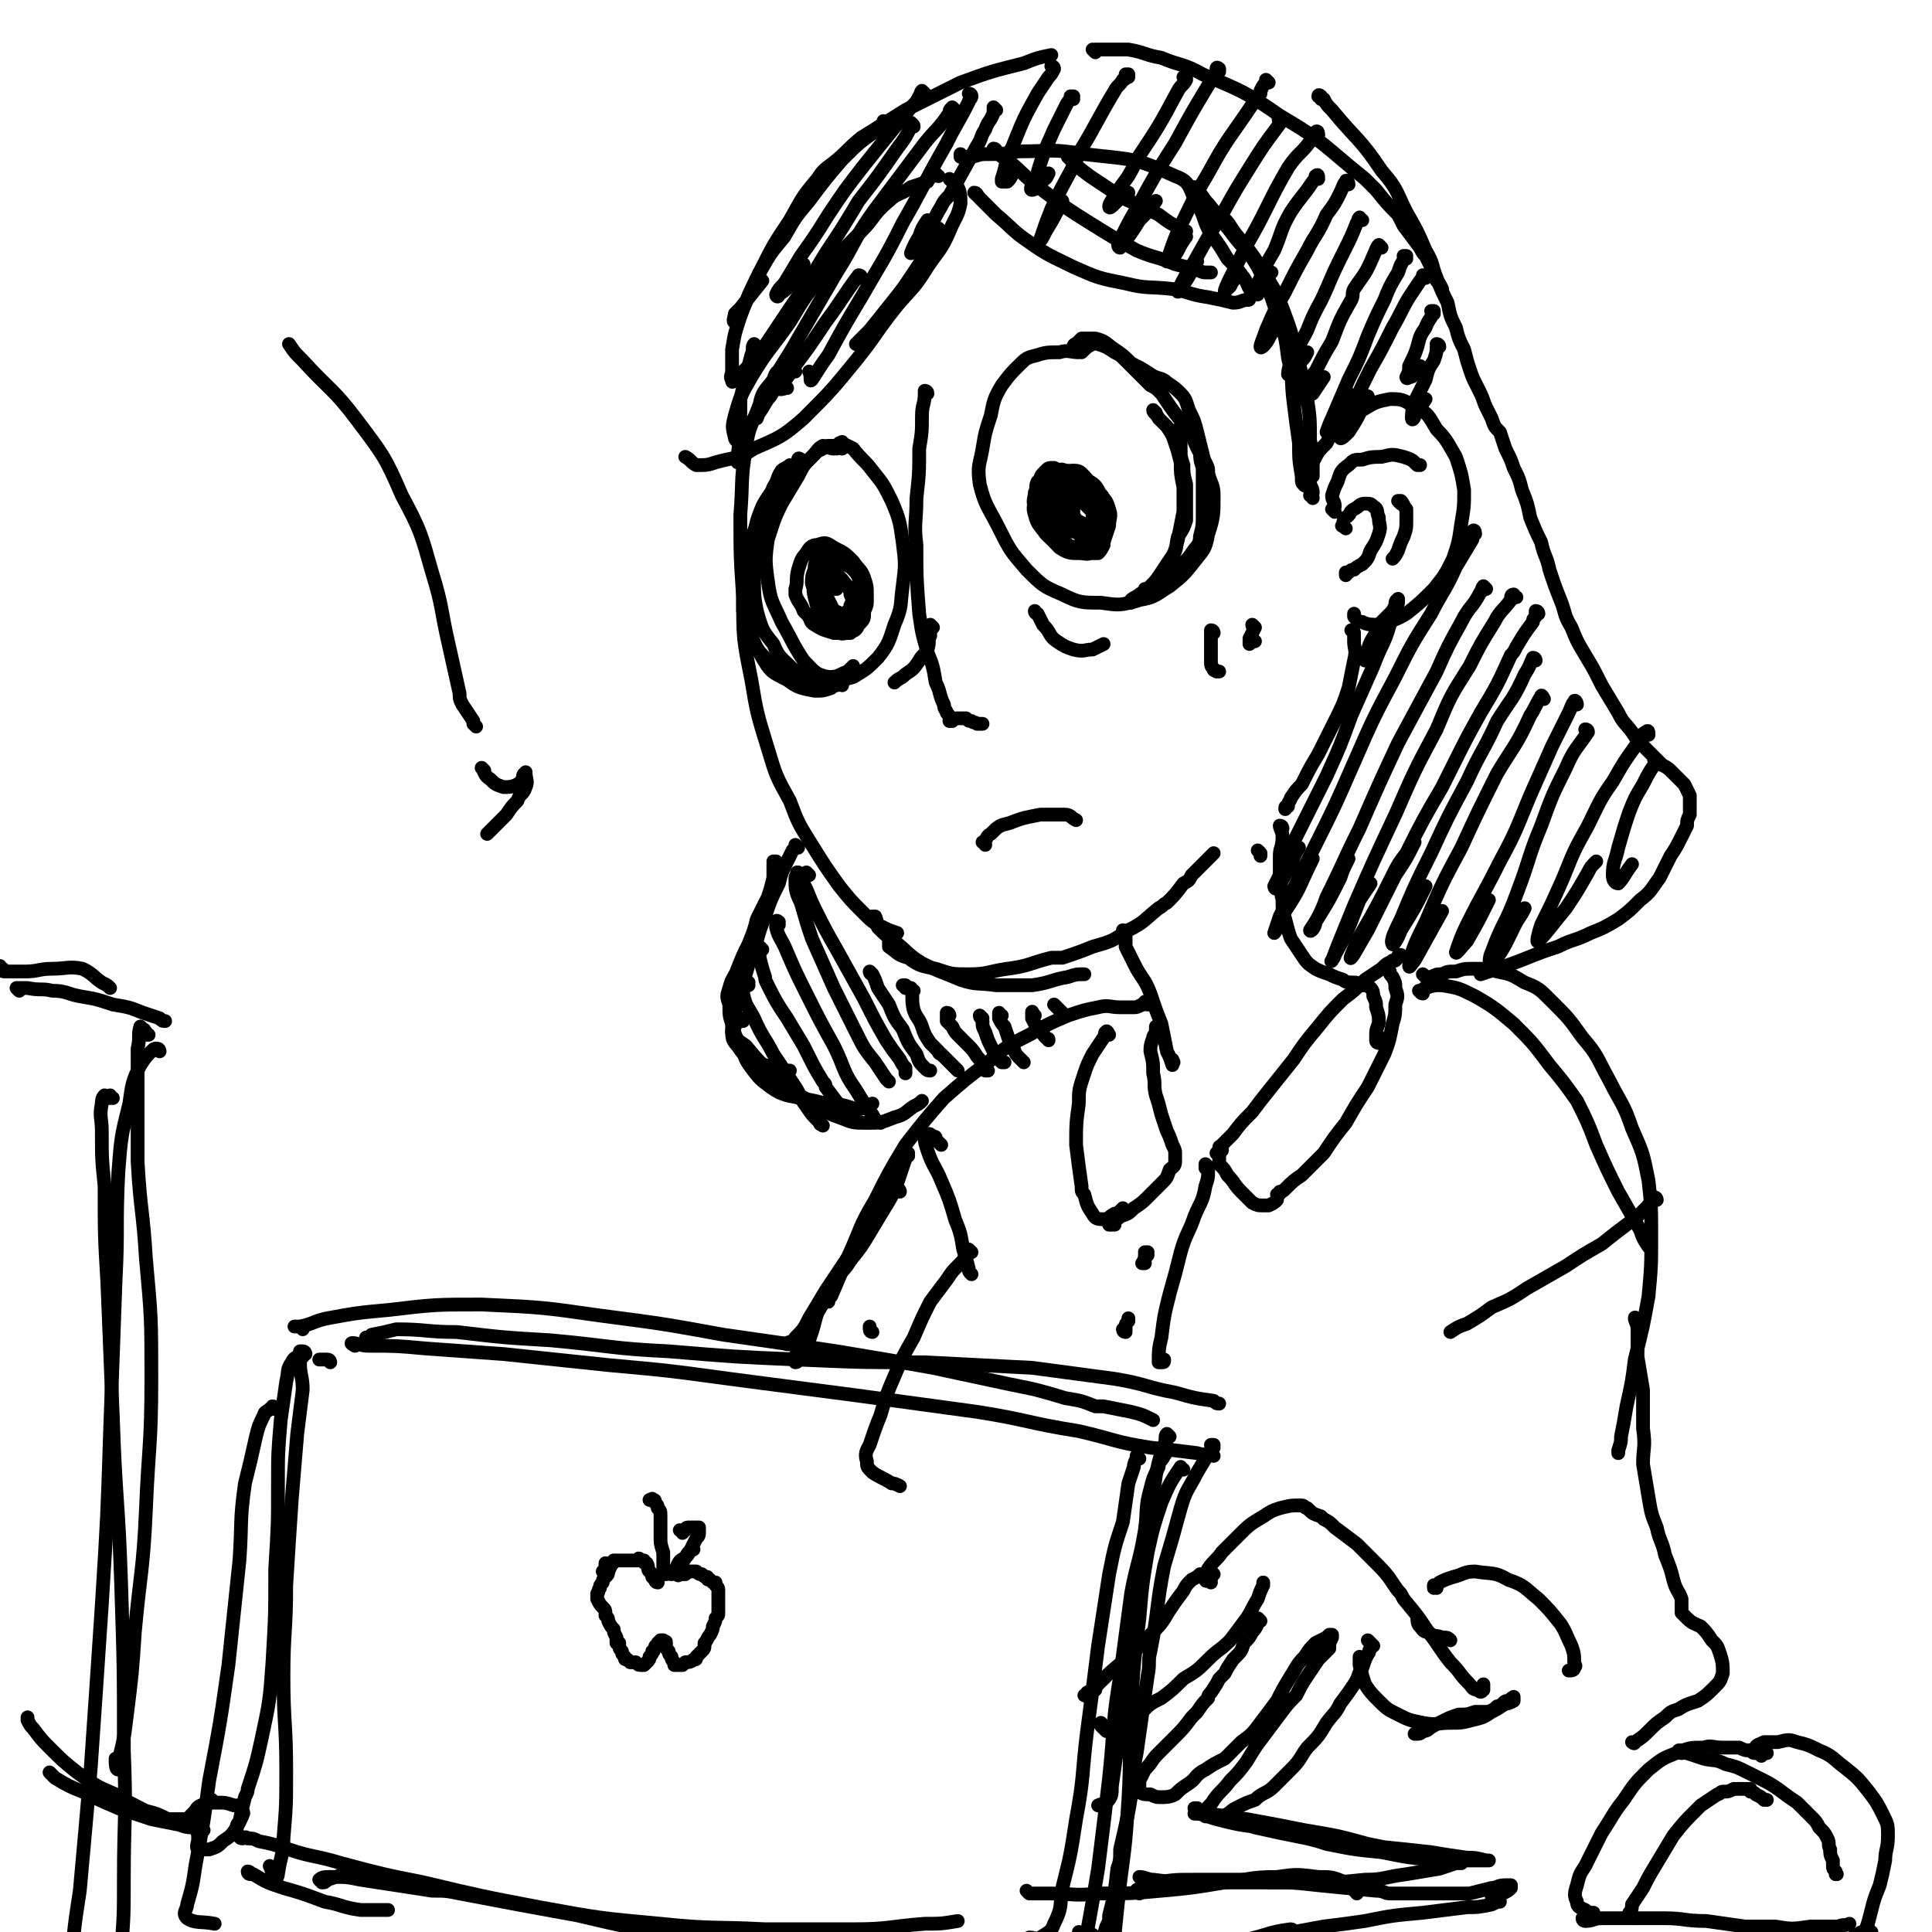 <svg viewBox='0 0 702 702' version='1.1' xmlns='http://www.w3.org/2000/svg' xmlns:xlink='http://www.w3.org/1999/xlink'><g fill='none' stroke='rgb(0,0,0)' stroke-width='5' stroke-linecap='round' stroke-linejoin='round'><path d='M289,135c-1,0 -1,-1 -1,-1 -1,0 -1,0 -1,0 -1,0 -1,0 -2,0 -3,1 -3,1 -4,4 -3,4 -4,4 -5,9 -3,8 -4,8 -5,16 -2,12 -1,12 -2,24 0,15 0,15 1,30 0,15 0,15 3,30 2,12 2,12 6,25 3,10 3,10 8,19 3,8 3,8 8,16 5,8 5,8 10,15 4,5 4,5 9,10 3,3 3,3 7,5 2,1 2,1 5,2 '/><path d='M304,163c0,0 0,-1 -1,-1 0,0 0,1 0,1 -2,0 -2,-1 -4,-1 -2,1 -2,2 -4,4 -3,3 -3,3 -5,7 -3,5 -3,5 -6,10 -3,6 -3,7 -5,13 -1,7 -1,8 0,15 1,8 2,8 5,15 4,7 4,8 8,14 4,4 4,5 9,6 4,2 5,1 9,0 5,-3 5,-3 9,-7 4,-5 4,-6 6,-12 3,-7 2,-7 3,-14 1,-8 1,-8 0,-16 -1,-7 -1,-8 -4,-15 -3,-6 -3,-6 -7,-11 -3,-4 -4,-4 -7,-8 -2,-1 -2,-1 -4,-2 0,-1 0,0 -1,0 '/><path d='M339,228c0,0 -1,-1 -1,-1 0,0 0,1 0,2 0,1 0,1 0,2 -1,2 0,2 -1,5 -1,2 -2,2 -3,4 -2,3 -2,3 -5,5 -2,2 -2,1 -4,3 0,0 0,0 0,0 '/><path d='M393,128c-1,0 -1,-1 -1,-1 -1,0 0,1 0,1 -3,0 -4,-1 -7,0 -4,0 -5,0 -8,1 -4,1 -4,1 -7,4 -3,3 -3,3 -6,7 -3,5 -3,6 -4,11 -2,6 -2,6 -3,12 -1,6 -2,6 -1,13 2,8 3,8 7,16 4,8 4,8 10,15 6,6 6,6 13,9 6,3 7,3 14,3 7,1 7,1 14,-1 6,-1 6,-2 11,-5 5,-4 5,-4 9,-9 3,-4 4,-4 5,-10 2,-6 2,-7 2,-14 0,-4 -1,-4 -2,-8 0,-2 0,-2 -1,-4 -3,-5 -3,-5 -5,-10 -1,-2 -2,-2 -3,-4 -4,-5 -4,-5 -8,-11 -2,-2 -2,-2 -4,-3 -5,-5 -5,-5 -10,-10 -1,-1 -1,-1 -3,-2 -3,-2 -3,-2 -6,-3 -1,0 -1,-1 -2,0 -2,1 -2,1 -4,3 '/><path d='M377,223c0,0 -1,0 -1,-1 0,0 0,1 1,1 1,2 1,2 2,4 3,3 2,4 5,6 3,2 3,2 6,3 4,1 4,0 7,0 2,-1 2,-1 4,-2 '/><path d='M337,143c0,-1 -1,-1 -1,-1 0,0 0,0 0,0 0,1 0,1 0,1 0,4 -1,4 -1,8 0,6 0,6 -1,12 0,9 0,9 -1,18 0,9 -1,9 0,17 0,12 0,12 1,25 1,7 1,7 3,14 2,5 2,5 3,11 2,4 1,4 3,8 0,2 1,2 1,3 1,1 1,1 1,2 0,1 0,1 0,1 0,0 0,0 0,0 0,0 0,0 0,-1 0,0 0,1 0,1 1,0 1,0 1,0 1,-1 1,-1 2,-1 1,0 1,0 3,0 1,1 1,1 2,1 1,1 1,0 2,1 1,0 1,0 2,0 '/><path d='M358,307c0,0 0,-1 -1,-1 0,0 0,0 0,0 2,-1 1,-2 3,-3 3,-3 3,-3 7,-4 5,-2 6,-2 11,-3 4,0 4,0 9,0 2,0 2,1 4,2 '/><path d='M346,66c0,0 -1,-1 -1,-1 1,1 2,1 3,3 1,2 1,3 1,6 -1,5 -2,5 -4,10 -3,7 -4,7 -8,13 -5,8 -5,7 -11,14 -8,10 -7,10 -15,20 -9,11 -9,11 -19,21 -8,7 -9,7 -18,11 -6,4 -7,3 -14,5 -3,1 -3,1 -7,1 -2,-1 -2,-2 -4,-3 '/><path d='M341,64c-1,0 -1,-1 -1,-1 0,0 0,0 0,0 -1,1 -2,1 -3,3 -3,1 -3,1 -6,2 -4,3 -5,2 -8,5 -6,5 -5,6 -10,11 -7,7 -7,7 -12,14 -8,9 -8,9 -14,19 -7,10 -8,10 -14,20 -4,7 -4,7 -6,14 -1,4 -1,4 0,8 0,1 1,1 2,3 '/><path d='M355,71c0,0 -1,-1 -1,-1 1,0 1,1 2,2 3,3 3,3 6,6 6,5 6,6 12,10 7,5 8,5 16,9 9,4 9,4 19,6 8,2 8,1 17,2 6,1 6,2 13,3 5,1 5,1 9,2 3,0 3,-1 5,-1 1,0 1,0 1,-1 1,-1 1,-1 2,-2 0,-1 0,-1 0,-2 '/><path d='M350,57c0,0 -1,-1 -1,-1 0,0 0,1 0,1 0,0 0,0 0,0 2,0 2,0 3,0 3,0 3,-1 6,-1 6,0 6,0 12,-1 12,0 12,-1 24,1 17,2 18,1 33,8 6,2 5,5 8,10 3,5 2,6 5,11 3,4 3,4 6,9 3,3 3,3 6,7 2,3 1,3 3,5 1,1 1,1 2,1 '/><path d='M362,55c0,0 0,-1 -1,-1 0,0 1,1 1,1 0,0 0,0 0,0 2,2 2,2 4,3 7,6 6,6 14,12 8,6 8,6 16,11 8,5 8,5 17,10 7,3 7,2 14,5 4,1 4,1 8,2 2,1 2,1 4,1 0,0 0,0 1,0 '/><path d='M389,58c0,0 -1,-1 -1,-1 0,0 0,0 0,0 4,4 4,4 8,7 6,4 6,4 12,8 7,3 7,3 13,6 4,3 4,3 8,5 1,1 1,1 2,1 '/><path d='M313,101c0,0 0,-1 -1,-1 -6,8 -6,9 -12,17 -6,9 -6,9 -12,17 -2,4 -4,5 -5,7 0,1 2,0 3,0 '/><path d='M342,84c0,0 -1,-1 -1,-1 -1,2 -1,3 -2,5 -3,5 -3,5 -7,11 -4,6 -4,6 -8,11 -4,5 -4,5 -8,10 -2,2 -2,2 -5,5 '/><path d='M306,163c0,-1 0,-1 -1,-1 -1,0 -1,0 -1,0 -2,0 -2,0 -3,0 -2,1 -2,1 -4,2 -2,2 -2,2 -4,4 -3,3 -3,3 -5,6 -3,3 -3,3 -5,7 -3,4 -2,4 -4,9 -2,5 -3,4 -4,10 -1,5 -1,5 -1,10 0,6 0,7 1,12 2,7 2,7 6,12 2,5 3,5 7,9 3,2 3,2 7,3 3,1 3,1 6,0 4,0 4,-1 7,-2 1,-1 1,-1 2,-2 '/><path d='M306,249c0,0 0,-1 -1,-1 0,0 0,0 -1,1 0,0 0,0 0,0 -2,0 -2,0 -3,0 0,0 -1,0 -1,0 -1,0 -2,1 -3,0 -3,0 -3,0 -6,-1 -3,-1 -3,-1 -6,-3 -3,-2 -4,-2 -6,-5 -4,-4 -4,-4 -6,-9 -2,-4 -2,-4 -3,-9 0,-5 0,-5 0,-10 0,-5 0,-5 1,-9 2,-5 2,-5 3,-10 2,-5 2,-5 4,-10 1,-3 2,-3 3,-6 2,-3 1,-3 3,-6 1,-1 2,-1 3,-2 '/><path d='M291,168c0,-1 -1,-1 -1,-1 0,-1 1,0 1,0 -2,2 -2,2 -4,4 -2,2 -2,2 -5,5 -2,4 -3,4 -5,8 -2,5 -2,5 -3,10 -2,7 -2,7 -2,13 -1,9 -1,9 0,17 1,8 1,8 5,15 3,5 3,5 9,8 4,3 5,3 10,4 3,0 3,0 6,-1 '/><path d='M391,127c0,0 -1,0 -1,-1 0,0 0,-1 1,-1 1,-1 1,-1 2,-2 3,0 3,0 5,0 4,1 4,2 7,4 3,2 3,2 6,5 4,2 4,2 7,4 3,2 4,1 6,3 3,2 3,2 5,4 2,2 2,3 3,6 2,4 2,4 3,8 1,4 1,4 2,8 1,4 1,4 2,9 0,3 0,3 0,5 0,1 0,1 0,2 0,2 0,2 0,5 0,0 0,0 0,1 0,4 0,4 -1,7 0,1 0,1 0,2 '/><path d='M420,150c0,0 -1,-1 -1,-1 0,1 1,1 2,3 2,2 2,2 3,3 2,3 2,3 3,6 1,3 1,3 2,7 0,4 0,4 1,9 0,4 0,4 0,9 -1,5 -1,5 -2,10 -1,4 -1,5 -4,9 -2,4 -2,4 -5,7 -2,2 -2,2 -5,4 -1,1 -2,1 -3,2 0,1 0,1 0,1 0,0 0,0 0,0 2,-1 2,0 3,-2 2,-1 2,-2 4,-4 2,-2 2,-2 4,-5 2,-3 2,-3 4,-6 2,-3 1,-3 2,-7 2,-3 2,-3 3,-6 0,-3 0,-3 0,-6 0,-4 0,-4 0,-7 -1,-4 -1,-4 -1,-7 -1,-3 -1,-3 -1,-6 0,-2 0,-2 0,-3 0,-1 -1,-1 -1,-2 0,-1 0,-1 0,-2 1,0 1,0 1,-1 1,0 1,0 2,0 1,1 1,1 2,3 2,2 2,2 3,5 0,3 0,4 1,7 0,4 0,4 0,8 0,5 0,5 0,9 0,4 0,4 -1,8 0,3 -1,3 -3,6 -2,3 -2,2 -4,5 -3,2 -3,2 -6,4 -2,2 -2,2 -4,4 -2,2 -2,2 -3,3 0,0 0,0 0,0 0,0 0,0 0,0 0,-1 0,-1 0,-3 '/><path d='M302,208c0,0 -1,-1 -1,-1 0,0 1,1 0,2 0,2 0,2 0,5 -1,2 -1,2 0,4 1,2 1,2 2,4 1,0 2,1 3,1 1,0 1,0 2,-1 1,-1 1,-1 1,-2 1,-2 1,-2 0,-4 0,-1 0,-1 -1,-3 -2,-2 -2,-3 -4,-4 -1,-2 -2,-2 -4,-3 -1,-1 -2,-2 -3,-2 -1,1 -1,1 -1,3 -1,2 -1,3 -1,5 1,3 1,3 2,6 1,3 0,3 2,5 1,1 1,1 3,1 2,1 2,1 4,0 2,-1 2,-1 4,-2 1,-1 2,-1 2,-3 1,-1 1,-1 1,-3 0,-3 0,-3 -1,-6 -1,-2 -1,-3 -2,-5 -2,-2 -2,-2 -5,-3 -2,-1 -2,-1 -5,-1 -1,1 -2,1 -3,2 -1,2 -1,3 -1,6 0,4 -1,4 0,8 1,4 1,4 3,7 2,3 2,4 5,5 2,2 2,1 4,1 3,-1 3,-1 4,-3 2,-2 2,-2 2,-5 1,-2 1,-2 1,-5 0,-4 0,-4 -1,-7 -1,-3 -2,-3 -4,-6 -3,-3 -3,-3 -7,-5 -3,-2 -3,-2 -6,-1 -2,0 -3,1 -4,3 -2,2 -2,3 -3,6 -1,4 0,4 -1,7 0,1 0,1 0,2 1,3 2,3 3,6 0,0 0,0 1,1 2,2 1,3 3,4 3,2 4,2 7,3 0,0 1,0 1,0 2,0 2,0 4,0 1,0 1,0 1,0 2,-2 2,-2 3,-4 1,-3 1,-3 1,-6 1,-4 1,-4 0,-8 0,-3 0,-4 -2,-6 -2,-3 -2,-3 -5,-4 -2,-1 -2,-1 -4,-1 -2,1 -2,2 -3,4 -1,2 -1,2 -1,5 -1,3 -1,3 0,6 1,3 1,3 3,6 2,3 2,3 5,4 1,1 2,1 4,0 1,-1 1,-1 2,-3 1,-2 1,-2 1,-5 0,-3 1,-3 0,-6 -1,-3 -2,-4 -4,-6 -2,-1 -2,-1 -4,-1 -1,0 -2,0 -3,1 0,1 0,2 0,4 0,2 0,2 1,3 0,1 0,1 1,1 '/><path d='M387,176c0,0 -1,-1 -1,-1 0,0 0,0 -1,1 0,0 -1,0 -1,1 -1,1 -1,1 -1,2 1,2 1,2 2,4 1,3 1,3 3,6 2,2 2,2 4,3 1,1 2,2 3,2 1,0 1,0 2,-1 0,-1 0,-1 0,-3 0,-2 0,-2 0,-4 -2,-2 -2,-2 -4,-4 -2,-3 -2,-3 -5,-5 -2,-1 -2,-1 -5,-2 -2,-1 -2,-1 -3,-1 -1,1 -1,2 -2,3 0,0 0,0 0,0 0,2 0,2 0,3 0,1 0,1 0,2 1,3 1,3 3,6 0,1 0,1 1,2 3,4 3,4 6,8 2,1 2,1 5,2 0,1 0,1 1,1 2,0 2,0 4,0 0,0 0,0 1,0 1,-1 1,-1 2,-3 0,-2 0,-2 0,-4 0,-3 0,-3 -1,-5 -1,-3 -1,-3 -3,-6 -3,-3 -3,-3 -5,-5 -3,-3 -3,-3 -6,-5 -2,-1 -2,-1 -4,-1 -1,0 -1,0 -2,1 -2,1 -2,1 -3,2 -1,2 0,2 -1,4 0,2 -1,3 0,5 1,4 1,4 3,7 2,3 2,4 5,6 2,2 3,1 5,2 0,0 0,0 0,0 3,-1 4,0 7,-1 2,-2 2,-2 3,-5 2,-2 1,-2 2,-5 0,-2 0,-3 0,-5 0,-2 0,-3 -2,-4 -2,-3 -2,-2 -5,-4 -3,-2 -3,-2 -6,-3 -3,-1 -3,-1 -5,-2 -2,0 -2,0 -3,1 -2,2 -2,2 -2,4 -1,2 -1,2 -2,5 0,4 -1,4 0,7 1,4 2,4 4,7 3,3 3,3 7,5 3,1 3,1 6,2 3,0 3,0 5,-1 2,-1 2,-2 3,-4 1,-2 1,-2 1,-4 0,-2 1,-2 0,-4 0,-3 -1,-3 -2,-5 -2,-3 -2,-3 -5,-5 -3,-3 -3,-3 -6,-5 -2,-1 -3,-1 -5,-1 -2,1 -2,1 -3,2 -2,2 -1,2 -2,5 -1,3 -1,3 -1,6 1,4 1,4 3,7 1,4 1,4 4,7 3,2 4,2 7,2 3,0 3,1 6,-1 2,-1 2,-1 3,-3 1,-3 1,-3 2,-6 0,-3 1,-3 0,-6 -1,-3 -1,-3 -3,-5 -2,-4 -2,-4 -6,-6 -3,-2 -3,-3 -7,-3 -2,-1 -2,0 -3,1 -2,2 -1,3 -2,5 0,2 -1,2 0,4 0,4 0,4 2,7 2,3 2,2 5,5 0,0 0,0 1,0 2,1 2,1 4,1 1,0 1,0 1,0 1,0 1,0 2,-1 1,0 1,0 1,0 1,-1 1,-2 1,-3 0,0 0,0 0,-1 0,-2 1,-2 1,-4 -1,-3 -1,-3 -2,-5 -1,-1 -1,-1 -2,-2 -1,0 -1,0 -1,0 -2,-1 -2,-2 -3,-1 -1,0 -1,0 -2,1 0,2 0,2 0,5 0,2 0,2 0,4 1,2 1,2 3,3 1,1 2,1 3,0 1,0 1,0 1,-2 1,-1 1,-2 1,-4 0,-2 1,-2 0,-4 0,-2 -1,-2 -2,-4 -1,-2 -1,-2 -3,-4 -1,-1 -2,-1 -3,-1 -1,0 -2,0 -3,1 0,1 0,1 0,3 0,1 0,2 0,3 0,1 0,1 1,2 '/><path d='M435,71c-1,0 -1,-1 -1,-1 -1,0 0,0 0,-1 0,0 0,0 0,-1 0,0 1,0 1,1 2,2 2,3 4,5 4,5 4,5 8,10 5,7 6,6 10,13 4,8 4,8 7,17 3,8 3,8 4,16 2,8 1,8 2,16 1,8 1,8 2,15 0,6 0,6 1,12 0,2 0,3 1,3 0,1 0,0 0,-1 '/><path d='M442,78c-1,0 -1,-1 -1,-1 -1,0 0,0 0,0 1,1 1,0 2,1 4,3 3,3 6,7 5,6 5,6 9,12 4,7 5,7 8,15 3,8 3,8 5,16 2,8 2,8 4,17 1,7 1,7 1,15 1,5 1,5 1,9 0,2 0,2 0,4 0,0 0,0 0,0 0,0 -1,0 -1,0 '/><path d='M477,181c0,0 0,-1 -1,-1 0,-1 1,-1 1,-1 0,-2 -1,-2 -1,-4 0,-4 0,-4 1,-7 2,-4 2,-4 5,-7 2,-4 2,-4 6,-7 3,-3 3,-3 7,-5 5,-3 5,-3 10,-4 4,0 5,0 9,3 5,2 5,3 8,8 4,4 4,5 7,10 2,6 2,6 3,12 0,6 0,6 -1,12 -1,7 -1,7 -3,13 -3,6 -3,6 -7,11 -5,5 -5,5 -10,9 -5,3 -5,2 -10,4 -3,0 -4,0 -6,-1 -2,0 -2,-1 -3,-2 0,0 0,0 0,-1 '/><path d='M269,138c0,0 -1,0 -1,-1 -1,0 -1,1 -1,1 -1,1 -1,1 -1,0 -1,-1 0,-2 0,-3 0,-4 0,-4 0,-8 1,-6 1,-6 3,-12 3,-8 3,-8 7,-16 5,-10 5,-10 11,-19 4,-7 4,-8 10,-15 2,-3 2,-3 6,-6 5,-4 5,-5 10,-9 8,-5 8,-5 16,-10 10,-5 10,-5 20,-10 11,-4 11,-4 23,-7 5,-2 5,-2 10,-3 '/><path d='M398,19c0,0 -1,-1 -1,-1 0,0 1,1 1,1 0,0 0,-1 0,-1 2,0 2,0 4,0 4,0 4,0 8,0 6,1 6,2 12,3 7,3 8,2 15,6 14,6 15,6 28,15 17,10 16,11 31,23 2,2 2,2 4,4 4,5 4,5 8,9 1,2 1,2 2,4 3,4 3,4 6,8 1,2 1,2 2,3 2,4 2,4 4,9 1,1 1,1 2,3 '/><path d='M480,36c0,-1 -1,-1 -1,-1 0,-1 1,0 1,0 0,0 0,0 0,0 0,1 0,1 1,1 1,2 1,2 3,4 9,11 10,10 18,22 6,7 5,7 9,15 4,7 4,7 7,14 3,5 2,5 4,10 2,5 2,5 4,9 1,5 1,5 3,9 1,4 1,4 3,8 1,4 1,4 2,7 1,3 1,3 2,5 1,2 1,2 2,4 1,2 1,3 2,5 1,2 1,2 2,4 1,3 1,3 3,5 1,3 1,3 2,6 2,4 2,4 3,7 2,4 2,4 3,8 2,5 2,5 3,10 2,5 2,5 4,9 1,5 2,5 3,10 2,6 2,6 4,11 2,5 1,5 4,10 2,5 2,5 5,10 3,5 3,5 6,11 3,5 3,5 6,10 2,4 2,3 5,7 2,3 2,3 4,5 2,2 2,2 4,4 1,1 1,1 3,3 2,1 2,1 4,3 2,2 2,2 4,4 1,2 1,2 2,4 0,2 0,2 0,4 0,1 0,1 0,3 -1,2 -1,2 -1,4 -1,2 -1,2 -2,4 -2,4 -2,4 -4,7 -2,4 -2,4 -4,8 -3,4 -3,5 -7,8 -4,4 -4,4 -8,7 -5,3 -5,3 -10,5 -6,3 -6,2 -12,5 -6,2 -6,2 -11,4 -5,2 -5,2 -11,4 -3,1 -3,1 -6,2 '/><path d='M275,126c0,0 -1,-1 -1,-1 -1,1 0,2 -1,4 -1,4 -1,4 -2,7 -1,5 -1,5 -2,9 0,6 0,6 0,12 0,5 -1,5 -1,11 '/><path d='M290,308c0,0 -1,-1 -1,-1 0,0 0,0 0,1 0,0 0,0 -1,1 -1,2 -1,2 -2,4 -2,4 -2,4 -3,8 -3,6 -3,6 -5,12 -3,7 -2,7 -5,14 -2,7 -2,7 -4,13 -1,5 -2,5 -2,9 -1,3 -1,3 -1,5 0,3 0,4 2,6 2,3 2,3 5,5 0,1 0,1 1,1 4,1 4,1 7,2 2,1 1,1 3,1 1,1 1,0 3,0 '/><path d='M329,359c0,0 0,-1 -1,-1 0,0 1,0 1,0 0,0 0,0 0,0 '/><path d='M318,334c0,-1 -1,-1 -1,-1 0,0 1,0 1,0 1,2 0,2 1,4 3,3 3,3 6,5 5,4 5,5 10,8 6,3 7,3 14,6 6,2 6,1 13,2 7,0 7,0 13,0 7,-1 7,-2 13,-3 3,-1 3,-1 6,-1 '/><path d='M324,343c-1,0 -1,-1 -1,-1 0,0 0,1 0,2 3,2 3,3 7,4 4,3 5,3 10,4 6,2 6,2 12,2 7,0 7,-1 14,-2 8,-1 8,-2 16,-4 2,0 2,0 4,0 6,-2 6,-2 11,-4 7,-2 7,-2 13,-6 6,-3 6,-4 11,-8 2,-1 1,-1 3,-2 3,-3 3,-3 6,-7 2,-1 2,-1 3,-3 3,-3 3,-3 6,-6 1,-1 1,-1 2,-2 '/><path d='M409,339c0,0 0,-1 -1,-1 0,0 1,1 1,1 0,3 0,3 0,5 2,4 2,4 4,8 3,5 3,4 5,9 2,6 2,6 4,11 1,5 1,5 2,10 1,2 1,2 2,5 0,0 0,0 0,-1 1,0 0,0 0,-1 '/><path d='M492,230c0,0 0,-1 -1,-1 0,0 1,0 1,1 0,0 0,0 0,0 0,0 0,0 0,0 0,1 0,1 0,3 0,3 1,3 0,7 -1,5 -1,5 -2,10 -2,6 -2,6 -5,12 -3,6 -3,6 -6,12 -3,5 -3,5 -6,11 -2,2 -2,2 -4,5 0,1 -1,1 -1,3 -1,0 -1,0 -1,1 '/><path d='M466,301c0,0 0,-1 -1,-1 0,1 1,2 1,4 0,4 -1,4 -1,7 0,4 0,4 0,8 1,4 0,4 1,8 0,4 0,4 1,7 1,4 1,4 2,7 2,3 2,3 4,6 2,3 2,3 5,5 2,1 2,1 5,2 2,1 2,1 5,2 1,1 2,1 4,1 1,0 1,0 3,1 1,0 2,0 3,1 1,1 1,2 1,3 1,2 1,2 1,4 1,3 1,3 1,5 0,2 -1,2 -1,5 0,1 0,1 0,2 0,1 1,1 1,1 1,0 1,0 2,-1 0,0 0,0 1,-1 '/><path d='M458,310c0,0 -1,-1 -1,-1 0,0 1,1 1,1 0,0 0,0 0,1 '/><path d='M518,355c0,0 0,0 -1,-1 0,0 1,1 1,1 1,0 1,0 2,0 2,-1 2,-1 4,-1 2,-1 2,-1 5,-1 3,-1 3,-1 7,-1 4,0 4,0 8,1 5,1 5,1 10,4 5,2 5,2 10,7 6,6 6,6 11,13 6,7 5,7 10,16 4,8 5,8 8,17 4,9 4,9 6,19 1,9 1,10 1,20 0,11 0,11 -1,22 -2,11 -2,11 -5,23 -1,8 -1,8 -3,17 -1,6 -1,6 -2,11 0,2 0,2 -1,5 0,0 0,0 0,1 '/><path d='M417,365c0,-1 0,-1 -1,-1 0,0 0,0 0,0 0,1 0,1 -1,1 -2,1 -2,1 -3,1 -3,0 -3,0 -5,0 -4,0 -4,-1 -8,0 -5,1 -5,1 -11,3 -7,3 -7,3 -14,7 -8,4 -8,4 -15,10 -8,6 -8,6 -16,13 -7,8 -7,8 -14,17 -6,10 -6,10 -11,20 -6,10 -5,10 -10,21 -3,7 -3,7 -6,14 -1,1 -1,1 -1,2 '/><path d='M403,376c0,0 -1,-2 -1,-1 -1,0 0,1 -1,2 -2,3 -2,3 -4,6 -2,4 -2,4 -3,7 -2,6 -2,6 -2,11 -1,7 -1,8 -1,15 1,8 1,8 2,15 0,2 0,2 1,3 1,4 1,4 3,7 1,2 2,2 4,2 2,0 2,-1 4,-2 1,0 1,0 1,0 1,-1 1,-1 2,-2 '/><path d='M421,374c0,0 -1,0 -1,-1 0,0 0,1 0,1 0,2 -1,2 -1,3 -1,3 -1,3 -1,5 1,4 1,4 1,8 1,4 0,4 1,8 1,3 1,3 2,7 1,3 1,3 2,6 1,2 1,2 2,5 1,2 1,2 1,3 0,2 0,2 0,3 0,2 -1,2 -2,3 -1,3 -1,3 -3,5 -2,2 -2,2 -5,5 -2,2 -2,2 -5,4 -2,2 -2,2 -5,3 -1,1 -1,1 -3,2 0,0 -1,1 -1,1 0,0 1,0 2,0 0,-1 0,-1 0,-1 '/><path d='M443,420c0,0 0,0 -1,-1 0,0 1,1 1,1 0,1 0,2 0,3 2,2 2,2 3,4 3,3 2,3 5,6 2,2 2,2 4,4 2,1 2,1 4,1 1,0 1,0 2,0 2,-1 2,-1 3,-2 '/><path d='M444,418c0,-1 0,-1 -1,-1 0,-1 1,0 1,0 0,0 0,-1 0,-1 2,-2 2,-2 4,-4 3,-4 3,-4 7,-8 3,-4 3,-4 7,-9 4,-5 4,-5 8,-10 4,-6 4,-6 9,-12 4,-5 4,-5 9,-10 4,-3 4,-3 8,-7 3,-2 3,-2 6,-4 2,-2 2,-2 5,-3 1,-1 1,-1 2,-2 0,0 0,0 0,0 0,0 0,0 0,0 -1,0 -1,0 -1,1 -1,1 -1,1 -2,1 -1,1 -1,1 -1,1 -1,1 -1,1 -2,1 0,0 0,0 0,0 0,0 0,0 0,0 0,0 0,0 0,0 1,1 1,1 2,2 0,1 0,1 1,2 1,2 1,2 1,4 1,3 1,3 0,6 0,3 0,4 -1,7 -1,5 -1,6 -3,11 -3,6 -3,6 -6,12 -4,6 -4,6 -8,13 -4,5 -4,5 -8,11 -4,4 -4,4 -8,8 -3,2 -3,2 -6,5 -1,1 -1,1 -2,1 0,1 0,1 -1,1 '/><path d='M602,436c0,0 0,-1 -1,-1 -1,1 -1,2 -3,4 -3,3 -3,3 -7,6 -4,3 -4,3 -9,7 -7,4 -7,4 -13,8 -7,4 -7,4 -14,8 -6,4 -6,4 -13,7 -4,3 -4,3 -9,6 -3,1 -3,1 -6,3 '/><path d='M342,416c0,0 0,0 -1,-1 0,0 0,0 -1,-1 0,-1 0,-1 -1,-1 -1,-1 -1,-1 -2,-1 0,0 -1,0 -1,1 0,2 0,2 1,5 2,6 3,6 5,11 3,7 3,7 5,14 2,5 2,5 3,11 1,3 1,3 2,7 0,1 0,1 1,2 0,0 0,0 0,0 '/><path d='M353,455c0,0 -1,-1 -1,-1 -1,0 0,1 -1,2 -1,2 -1,2 -3,4 -2,2 -2,2 -4,5 -3,4 -3,4 -6,8 -3,6 -3,6 -6,13 -4,7 -4,7 -7,14 -3,7 -3,7 -5,14 -2,5 -2,5 -4,11 -1,2 -2,3 -1,6 0,2 0,2 2,4 3,2 4,2 7,4 1,0 1,0 3,1 '/><path d='M110,483c0,0 -1,-1 -1,-1 -1,0 -2,0 -2,0 0,0 1,0 2,0 5,-1 5,-2 10,-3 11,-2 11,-2 22,-3 17,-2 17,-2 34,-2 22,1 22,1 43,4 23,3 23,3 45,7 21,3 21,3 41,6 18,3 18,3 35,6 14,3 14,3 28,6 10,2 10,2 20,5 6,1 6,1 11,3 2,0 2,0 3,0 5,1 5,1 10,2 4,1 4,1 8,3 '/><path d='M425,522c0,0 -1,-1 -1,-1 -1,1 0,2 -1,4 -2,6 -2,6 -3,11 -1,7 -1,7 -2,14 -1,10 -1,10 -2,19 -2,12 -2,12 -3,24 -2,12 -2,12 -4,23 -2,10 -2,10 -3,19 -1,7 -1,7 -2,14 0,3 0,4 -2,6 -1,1 -1,0 -3,1 '/><path d='M111,492c0,0 0,-1 -1,-1 0,0 0,0 0,0 -1,0 -1,0 -1,0 0,2 0,2 0,4 0,5 1,5 1,10 -1,8 -1,8 -2,16 -1,12 -1,12 -2,24 -1,15 -1,15 -2,31 0,17 -1,17 -1,33 0,17 1,17 1,34 0,13 0,13 -1,25 0,6 -1,6 -2,13 0,1 -1,2 -1,2 -1,-1 -1,-3 -2,-5 '/><path d='M110,493c0,-1 0,-1 -1,-1 0,0 0,0 0,0 -2,2 -2,1 -3,3 -2,3 -1,3 -2,7 -1,7 -1,7 -2,14 -1,12 -1,12 -1,23 0,15 0,15 -1,31 0,17 0,17 -1,34 -1,14 -1,14 -4,28 -2,9 -2,9 -5,18 0,1 0,1 -1,3 -1,4 -1,4 -2,9 -1,1 -1,1 -1,3 0,1 0,1 0,1 0,1 0,1 1,1 0,0 0,1 1,1 1,0 1,-1 2,0 2,0 2,0 4,1 5,1 5,1 11,3 9,3 9,2 19,5 15,4 15,4 30,7 21,5 21,5 42,9 22,4 22,4 44,6 19,2 19,1 38,2 16,0 16,0 32,0 13,0 13,-1 26,-2 6,0 6,0 12,-1 '/><path d='M414,530c0,0 -1,-1 -1,-1 0,0 0,0 0,0 0,2 -1,2 -1,4 -1,3 -1,3 -2,6 -1,7 -1,7 -2,14 -3,9 -3,9 -5,19 -2,13 -2,13 -4,26 -2,16 -2,16 -4,31 -2,16 -1,16 -4,32 -2,13 -2,13 -5,25 -1,7 0,7 -3,13 -1,3 -2,3 -5,5 -1,1 -2,0 -4,0 '/><path d='M127,682c0,-1 0,-1 -1,-1 0,-1 0,0 -1,0 -3,1 -3,1 -6,2 -1,1 -1,1 -2,1 0,0 -1,-1 -1,-1 1,-1 2,-1 4,-1 1,0 1,0 1,0 5,0 5,0 10,1 13,2 13,2 26,4 5,0 5,0 10,1 21,4 21,4 43,8 17,4 17,4 35,7 6,1 6,2 11,2 20,4 20,4 39,6 14,2 14,1 29,1 10,0 10,1 20,0 7,0 8,0 14,-2 3,0 3,0 5,-1 1,-1 1,-1 1,-1 0,-1 0,-1 -1,-1 '/><path d='M100,512c0,0 0,-1 -1,-1 0,0 1,0 1,1 -1,0 -1,-1 -2,0 -1,1 -2,1 -2,2 -2,4 -2,4 -3,8 -2,9 -2,9 -4,17 -2,14 -1,14 -2,28 -2,19 -2,19 -4,38 -3,21 -3,21 -7,42 -2,15 -2,15 -5,31 -1,7 -1,7 -3,14 0,2 -2,3 0,5 3,2 5,1 10,2 '/><path d='M374,688c0,0 -1,-1 -1,-1 0,0 1,1 1,1 3,0 3,0 7,0 9,0 9,1 18,0 12,0 12,0 23,-1 11,-1 11,-1 23,-3 9,-1 9,-2 19,-2 7,-1 7,-1 15,0 5,0 5,0 10,2 3,1 2,2 4,4 '/><path d='M441,572c0,0 -1,-1 -1,-1 0,0 0,0 0,0 -1,1 -1,1 -2,1 -1,0 -1,0 -2,0 -1,1 -1,1 -3,2 -2,2 -2,2 -3,4 -3,4 -3,4 -5,7 -3,5 -3,5 -7,9 -4,5 -5,5 -9,9 -5,4 -5,4 -9,8 -1,1 -1,1 -2,2 -1,1 -1,1 -3,2 0,1 0,1 0,1 0,1 0,0 -1,0 0,0 0,0 0,0 2,-1 2,-1 4,-2 '/><path d='M401,627c0,0 -1,-1 -1,-1 0,0 0,1 0,1 1,1 1,1 2,2 1,0 2,0 3,0 2,-1 2,-2 4,-3 3,-2 3,-2 6,-4 3,-3 3,-3 7,-5 4,-3 4,-3 8,-7 5,-3 5,-3 9,-7 4,-4 4,-3 8,-7 3,-4 3,-4 6,-8 2,-3 2,-4 4,-7 1,-3 1,-3 2,-5 0,-1 0,-1 0,-1 0,0 0,0 0,0 '/><path d='M458,589c0,0 -1,-1 -1,-1 0,0 0,0 0,1 0,0 0,0 0,0 0,1 0,1 0,1 -1,2 -1,2 -2,3 -1,2 -1,2 -3,4 -1,3 -1,3 -3,5 -1,1 -1,1 -1,1 -2,3 -2,3 -3,5 -1,1 -1,1 -2,2 -1,2 -1,2 -3,5 -1,1 -1,1 -1,2 -2,2 -2,2 -4,5 -1,1 -1,1 -2,2 -3,4 -3,4 -6,7 -3,3 -3,3 -6,6 -3,3 -2,3 -5,6 -1,2 -1,2 -2,4 0,0 0,1 0,1 0,1 0,2 0,3 1,1 2,1 4,1 2,1 2,1 4,1 2,0 3,0 5,-1 2,-2 2,-2 5,-4 3,-2 2,-3 6,-5 3,-2 3,-2 7,-4 3,-3 3,-3 6,-6 4,-3 4,-3 7,-7 3,-4 3,-4 6,-8 2,-4 2,-4 5,-9 2,-3 2,-4 5,-7 2,-3 2,-3 4,-5 2,-1 2,-1 4,-2 1,-1 1,-1 1,-1 1,0 1,0 1,0 0,0 0,1 0,1 -1,2 -1,2 -1,4 -2,2 -2,2 -4,4 -2,3 -2,3 -4,6 -2,3 -2,3 -4,7 -3,3 -3,3 -6,7 -3,4 -3,4 -6,8 -3,4 -3,4 -6,9 -3,4 -3,4 -6,7 -3,4 -3,3 -6,7 -1,2 -2,2 -3,4 0,1 -1,1 0,2 0,0 0,0 1,0 2,0 3,0 5,0 3,-1 3,-2 5,-3 4,-2 4,-2 7,-3 3,-3 4,-2 7,-5 3,-3 3,-3 6,-6 4,-4 3,-4 6,-8 4,-4 4,-4 7,-9 3,-4 3,-3 5,-7 3,-4 3,-4 5,-7 2,-3 1,-3 3,-6 1,-3 1,-3 2,-5 1,-1 0,-1 1,-2 0,-1 0,0 1,-1 0,0 0,0 0,0 0,0 0,0 0,0 -1,-1 -1,-1 -2,-2 '/><path d='M440,575c0,0 -1,-1 -1,-1 0,0 1,0 1,0 -1,0 -2,1 -2,0 0,-2 0,-2 1,-4 2,-3 3,-3 5,-6 3,-3 3,-3 6,-6 4,-4 4,-4 9,-7 3,-2 3,-2 6,-3 4,-1 4,-1 8,-1 1,0 1,1 2,1 2,2 2,2 5,3 1,1 1,1 1,1 2,1 2,1 4,3 4,3 4,3 8,6 4,4 4,4 8,8 4,4 4,5 7,9 1,1 1,1 2,3 5,6 5,6 9,12 4,5 4,6 8,11 4,4 3,4 7,8 1,1 1,2 3,2 1,1 1,1 2,0 0,-1 0,-1 0,-2 '/><path d='M495,603c0,0 -1,-1 -1,-1 0,1 0,2 0,3 1,4 1,4 2,7 2,3 2,3 5,6 3,3 3,3 7,5 4,2 4,2 9,3 5,1 5,0 10,0 4,0 4,0 8,-1 4,-1 4,-1 7,-3 2,-1 2,-1 5,-3 1,0 1,0 3,-1 0,-1 0,-1 0,-1 0,0 0,-1 0,0 -1,0 -1,0 -1,1 -2,0 -2,0 -3,1 -1,1 -1,1 -2,1 -1,1 -1,1 -3,2 -3,0 -3,0 -5,0 -3,1 -3,1 -6,1 -3,1 -3,1 -5,2 -2,1 -2,1 -4,2 -2,1 -2,2 -4,2 -1,1 -1,1 -3,1 0,0 0,0 0,0 '/><path d='M595,480c0,0 -1,-2 -1,-1 0,1 1,2 1,4 0,5 0,5 0,10 1,6 1,6 2,12 0,7 0,7 0,14 1,7 0,7 0,13 1,6 1,6 2,12 1,6 1,6 3,11 1,5 2,5 3,10 2,5 2,5 3,9 1,4 2,4 3,7 0,3 0,3 0,5 1,1 1,1 2,2 2,2 3,2 5,3 2,2 2,2 4,5 2,2 2,2 3,5 1,3 1,4 1,7 -1,3 -1,3 -3,5 -3,3 -3,3 -6,5 -3,1 -4,1 -7,3 -3,1 -3,1 -5,3 -3,2 -3,2 -6,5 -2,2 -2,2 -5,4 0,1 -1,0 -1,0 '/><path d='M522,577c0,0 -1,0 -1,-1 0,0 0,1 0,1 1,0 1,-1 2,-2 2,-1 2,-1 5,-2 4,-1 4,-2 8,-2 6,1 7,0 12,3 6,2 6,3 11,7 4,4 4,4 8,9 2,3 2,4 4,8 1,3 1,3 1,6 0,1 1,1 0,2 0,1 -1,1 -2,1 '/><path d='M516,589c0,0 0,-1 -1,-1 0,1 0,2 1,3 1,1 1,2 3,2 2,2 3,1 5,2 2,0 2,0 3,1 '/><path d='M317,484c0,0 -1,0 -1,-1 0,0 0,0 0,-1 0,0 0,0 0,0 '/><path d='M330,420c0,-1 -1,-1 -1,-1 0,-1 1,0 1,0 -1,2 -1,2 -2,5 -1,3 -1,3 -2,6 -2,4 -2,4 -4,8 -3,5 -3,5 -6,10 -3,5 -3,5 -7,10 -3,5 -4,4 -7,9 -2,5 -2,5 -5,10 -1,3 -1,4 -2,7 -1,3 -1,3 -2,5 -1,1 0,1 -1,1 0,2 0,2 -2,4 0,0 0,1 -1,1 0,-1 0,-1 0,-2 1,-3 1,-3 2,-5 0,-1 1,-1 1,-2 '/><path d='M327,433c0,0 0,-1 -1,-1 -2,2 -2,3 -4,6 -4,4 -4,4 -7,9 -4,5 -3,5 -7,10 -4,6 -4,6 -8,12 -3,5 -3,5 -6,10 -2,4 -2,4 -5,7 -1,2 -1,1 -3,2 0,1 0,0 0,0 '/><path d='M120,495c0,0 0,-1 -1,-1 0,0 0,0 -1,0 -1,0 -1,0 -2,0 '/><path d='M129,489c0,0 -2,-1 -1,-1 2,0 3,1 6,1 10,0 10,0 21,1 14,1 14,1 28,2 19,2 19,2 38,4 22,2 22,2 44,5 23,3 23,3 46,6 22,3 22,3 44,6 19,3 18,4 37,7 13,3 13,4 26,6 9,1 9,1 17,2 3,1 3,0 6,1 '/><path d='M134,487c0,0 -1,-1 -1,-1 0,0 1,0 1,0 1,0 1,-1 1,-1 5,-1 5,-1 9,-2 11,0 11,1 22,1 17,2 17,2 34,3 22,2 22,3 43,4 24,2 24,2 47,3 23,1 23,1 46,1 19,1 19,1 39,2 15,2 15,2 30,4 12,2 11,3 22,5 7,2 7,2 14,3 1,1 1,1 2,1 '/><path d='M425,527c0,0 0,-1 -1,-1 -1,1 0,2 -1,3 -1,2 -2,2 -2,4 -2,4 -2,4 -3,8 -2,7 -1,8 -2,15 -2,12 -3,12 -5,23 -2,15 -2,15 -4,30 -3,18 -2,18 -4,37 -2,17 -2,17 -4,33 -2,12 -2,12 -4,23 0,3 0,6 -1,6 -1,0 -1,-3 -2,-6 '/><path d='M441,526c0,0 0,-1 -1,-1 0,0 1,0 1,0 -3,5 -3,5 -6,10 -3,6 -4,6 -6,13 -3,11 -3,11 -6,21 -3,15 -2,16 -5,31 -1,4 0,4 -1,9 -2,14 -2,14 -4,28 -1,5 -1,5 -1,9 -2,13 -2,13 -5,26 0,4 0,4 -1,7 -1,9 -1,9 -3,17 0,2 0,2 -1,4 -1,3 -1,5 -3,7 0,0 -1,-1 -2,-3 0,0 0,-1 0,-1 '/><path d='M430,534c-1,0 -1,-1 -1,-1 -4,6 -4,6 -7,13 -3,9 -3,9 -5,18 -2,12 -2,12 -3,24 -2,16 -2,16 -3,32 -1,17 0,17 -1,34 -1,15 -1,15 -3,30 -1,9 -1,9 -2,19 0,5 0,5 0,10 0,0 0,0 0,1 '/><path d='M415,683c0,0 -1,-1 -1,-1 2,0 3,1 5,1 8,1 8,1 16,1 9,0 9,0 19,0 11,0 11,0 22,0 10,0 10,0 20,-1 7,0 7,-1 15,-2 6,-1 6,-1 12,-2 3,-1 3,-1 6,-2 1,0 2,0 2,0 -1,0 -1,0 -2,0 '/><path d='M414,688c0,-1 0,-1 -1,-1 0,-1 1,0 1,0 3,-1 3,-2 6,-3 7,-1 7,-1 14,-1 11,0 11,0 21,0 3,0 3,0 6,1 9,0 9,0 18,1 10,1 10,1 21,2 3,0 3,1 5,1 6,0 6,0 13,0 2,0 2,0 4,0 4,0 4,0 9,0 1,0 1,0 3,0 4,-1 4,-1 8,-2 2,0 2,-1 5,-1 1,0 1,0 2,0 0,0 0,0 0,0 0,0 0,1 0,1 -1,1 -1,1 -3,2 -2,0 -2,1 -3,1 -1,0 -1,0 -1,0 '/><path d='M470,702c0,0 0,-1 -1,-1 -8,1 -8,2 -17,4 -7,1 -8,1 -15,3 -5,1 -5,1 -9,3 -2,1 -2,1 -4,2 0,1 0,1 0,1 3,-1 3,-1 6,-2 6,-2 6,-2 12,-4 9,-2 9,-2 18,-4 10,-2 10,-2 21,-4 8,-1 8,-1 15,-2 10,-2 10,-2 21,-3 8,-1 8,-1 16,-2 4,0 4,0 9,-1 2,-1 2,-1 3,-1 '/><path d='M435,658c0,-1 -1,-1 -1,-1 0,0 0,0 1,0 3,2 3,3 7,4 8,2 8,2 16,3 11,2 11,2 21,4 11,1 11,1 22,3 10,1 10,1 19,2 6,1 6,1 13,2 3,0 3,0 7,1 0,0 1,0 1,0 0,0 -1,0 -2,0 -4,0 -4,0 -8,0 -7,-1 -7,-1 -15,-2 -9,-2 -9,-2 -19,-4 -11,-3 -11,-3 -23,-5 -10,-2 -10,-2 -21,-4 -7,-1 -7,-1 -14,-2 -2,0 -3,0 -5,0 0,0 1,0 1,0 7,1 7,1 15,3 3,1 3,1 6,2 9,2 9,2 19,4 4,1 4,1 7,2 10,2 10,2 20,3 10,2 10,2 21,3 2,0 2,0 4,0 '/><path d='M221,569c0,0 -1,-1 -1,-1 0,0 0,1 0,1 0,1 0,1 -1,2 0,0 0,0 0,0 '/><path d='M239,575c-1,0 -1,-1 -1,-1 0,0 0,0 0,0 0,0 0,0 0,0 0,0 0,0 -1,-1 0,-1 0,-1 -1,-2 -1,-1 0,-1 -1,-3 -1,0 -1,0 -1,-1 -1,0 -1,0 -1,0 -1,-1 -1,-1 -1,0 -1,0 -1,0 -2,0 -2,0 -2,0 -3,0 -1,0 -1,0 -2,0 0,0 0,0 -1,0 0,0 0,0 -1,0 0,1 0,1 -1,1 0,1 0,1 -1,3 0,1 0,1 -1,2 -1,1 -1,1 -1,2 -1,1 -1,1 -1,2 -1,1 0,1 -1,2 0,1 0,1 0,2 1,2 1,2 2,3 1,1 1,1 1,3 1,1 1,1 1,2 1,2 1,2 2,3 0,1 0,1 1,3 0,1 0,1 0,2 0,0 0,0 1,0 0,2 0,2 1,3 0,1 0,1 1,2 0,1 0,1 1,1 0,0 0,0 1,1 0,0 0,0 1,0 1,0 1,0 1,0 1,1 1,1 2,1 1,0 1,0 1,0 1,-1 1,-1 1,-1 1,-1 1,-1 1,-2 1,-1 1,-1 1,-2 1,0 0,0 1,-1 0,-1 0,-1 1,-1 0,-1 0,-1 0,-1 1,-1 1,-1 1,-1 1,0 1,0 1,0 0,0 0,0 0,0 1,1 1,0 1,1 0,0 0,0 0,1 0,1 0,1 1,2 0,1 0,1 1,2 0,1 0,1 1,2 0,0 0,0 0,1 0,0 0,0 0,0 1,0 1,0 1,0 0,0 0,0 1,0 0,0 0,0 1,0 0,0 0,0 1,-1 1,0 2,0 3,-1 1,0 1,0 1,-1 1,-1 1,-1 2,-2 1,-1 1,-1 1,-3 1,-1 1,-2 2,-3 1,-2 1,-2 1,-3 1,-2 1,-2 1,-3 1,-1 1,-1 1,-2 0,-1 0,-1 0,-2 0,-2 0,-2 0,-4 0,-1 0,-1 0,-2 0,-1 0,-1 -1,-2 0,-1 0,-1 0,-1 0,0 0,0 -1,0 0,0 0,0 -1,-1 -1,0 -1,0 -1,-1 -1,0 -1,0 -2,-1 -1,0 -1,0 -2,-1 0,0 0,0 -1,0 0,0 0,0 -1,0 0,0 0,0 -1,0 0,0 0,0 -1,1 0,0 0,0 -1,0 0,0 -1,0 -1,0 0,0 0,0 -1,0 0,0 0,0 0,0 1,1 0,0 0,0 0,0 0,0 0,0 0,0 0,0 0,0 0,0 0,0 0,0 '/><path d='M244,572c0,0 0,-1 -1,-1 0,0 0,1 -1,1 0,0 0,0 -1,0 0,-1 0,-2 0,-3 0,0 0,0 0,-1 0,-2 0,-2 0,-4 -1,-3 -1,-3 -1,-6 0,-2 0,-2 0,-4 0,-2 0,-2 0,-3 0,-2 0,-2 -1,-3 0,-1 0,-1 -1,-2 0,-1 0,-1 -1,-1 0,-1 0,0 -1,0 '/><path d='M248,557c0,0 0,-1 -1,-1 0,0 1,0 1,1 0,0 0,0 0,0 0,0 0,-1 1,-1 0,0 0,-1 1,-1 1,0 1,0 1,0 1,0 1,0 2,0 0,0 0,0 1,0 0,0 0,0 0,1 0,0 0,0 0,0 0,2 0,2 -1,3 -1,2 -1,2 -2,4 -1,2 -1,2 -2,3 -1,2 -1,1 -2,2 0,1 0,1 -1,1 0,0 0,0 0,0 1,-2 1,-2 3,-3 1,-2 1,-2 3,-3 '/><path d='M91,681c0,0 -1,0 -1,-1 1,0 1,1 2,1 5,3 5,3 11,5 7,2 7,2 15,5 6,1 6,2 13,3 4,0 5,0 9,0 1,0 1,0 1,0 '/><path d='M77,655c0,-1 -1,-1 -1,-1 0,0 1,0 1,0 -1,2 -2,1 -3,3 -1,2 -2,3 -2,5 -1,3 0,3 0,6 0,2 -1,3 0,4 1,0 2,0 4,0 3,-1 3,-1 5,-3 3,-2 3,-2 5,-5 1,-2 1,-2 2,-4 0,-1 1,-1 0,-2 -1,-2 -1,-2 -3,-2 -3,-1 -3,-1 -6,-1 -3,0 -3,0 -6,1 -2,1 -1,1 -3,3 -1,1 -1,1 -2,2 '/><path d='M74,665c0,0 -1,-1 -1,-1 -1,0 -1,0 -2,0 -3,0 -3,0 -6,-1 -5,-1 -5,-1 -10,-2 -6,-2 -6,-2 -12,-4 -7,-3 -7,-3 -13,-6 -5,-2 -5,-2 -10,-5 -1,-1 -1,-1 -2,-2 '/><path d='M73,661c0,0 0,-1 -1,-1 0,0 0,1 -1,1 -2,0 -2,0 -5,0 -1,0 -1,0 -3,0 -1,0 -1,0 -2,0 -4,-2 -4,-2 -8,-3 -6,-3 -6,-3 -11,-6 -7,-3 -7,-3 -14,-8 -5,-4 -5,-4 -10,-9 -3,-3 -3,-3 -6,-7 -1,-1 -1,-1 -2,-3 0,-1 0,-1 0,-1 0,0 0,0 0,0 '/><path d='M7,360c0,0 -1,-1 -1,-1 1,0 2,0 4,0 5,1 5,0 9,1 5,0 5,1 10,2 6,1 6,1 12,3 6,1 6,1 11,3 3,1 3,1 6,2 1,1 1,1 2,1 '/><path d='M1,352c0,0 -1,0 -1,-1 0,0 0,1 0,1 0,0 0,0 0,0 1,1 1,1 2,1 4,0 4,0 7,0 5,0 5,-1 10,-1 5,0 6,-1 11,0 4,2 4,3 7,5 2,1 2,1 3,2 '/><path d='M54,376c-1,0 -1,0 -1,-1 -1,0 0,-1 -1,-1 0,0 -1,-1 -1,-1 -1,3 0,4 -1,8 0,8 0,8 0,16 0,13 0,13 0,25 1,18 2,18 3,35 2,22 2,22 2,44 0,24 -1,24 -2,48 -1,22 -2,22 -4,44 -1,15 -1,15 -3,31 -1,8 -1,8 -3,16 0,1 0,3 0,3 -1,0 -1,-2 -1,-4 '/><path d='M58,382c0,0 0,-1 -1,-1 -1,0 -1,0 -2,1 -2,2 -2,2 -4,5 -3,6 -3,7 -4,14 -3,12 -3,12 -4,25 -1,20 0,20 -1,39 -1,28 -1,28 -2,55 -1,31 -1,31 -3,63 -2,30 -2,30 -4,59 -2,23 -2,23 -4,45 -2,13 -2,13 -3,26 -1,6 -1,6 -1,12 0,1 -1,1 -1,1 0,-2 0,-3 0,-6 '/><path d='M41,399c0,0 -1,0 -1,-1 0,0 0,1 0,1 -1,0 -2,-1 -2,-1 -1,1 -1,2 -1,3 -1,5 0,5 0,10 0,10 0,10 1,20 0,18 0,18 1,35 1,25 1,25 2,49 1,30 2,30 3,60 1,31 1,31 1,61 1,24 0,24 0,47 0,13 0,13 -1,26 -1,4 -1,4 -1,9 -1,0 -1,1 -1,1 -1,-1 -1,-2 -1,-4 -1,-1 -1,-1 -2,-3 '/><path d='M640,638c0,0 0,-1 -1,-1 0,0 0,0 -1,0 -1,0 -1,0 -2,-1 -2,0 -2,0 -4,-1 -3,0 -3,0 -6,0 -4,0 -4,-1 -7,0 -5,0 -5,0 -10,2 -5,2 -5,2 -10,6 -5,5 -5,5 -9,11 -4,5 -4,6 -8,12 -3,6 -3,6 -6,12 -2,3 -2,3 -3,7 -1,3 -1,4 0,6 0,2 1,2 3,3 1,1 1,1 3,1 '/><path d='M577,696c0,0 -1,-1 -1,-1 0,0 0,0 0,1 0,1 -1,1 -1,1 0,1 1,1 1,1 3,0 3,-1 6,-1 5,0 5,0 10,0 6,0 6,0 13,0 7,0 7,1 15,1 7,1 7,1 14,2 5,0 5,0 11,0 6,1 6,1 13,0 5,0 5,0 10,0 2,-1 2,0 4,-1 '/><path d='M594,697c-1,-1 -1,-1 -1,-1 -1,0 0,0 0,0 0,0 -1,0 -1,-1 1,-1 1,-2 1,-3 2,-3 2,-3 4,-6 2,-4 2,-4 5,-9 3,-5 3,-5 6,-10 4,-5 4,-5 8,-9 1,-1 1,-1 2,-2 3,-2 3,-2 6,-4 1,0 1,-1 2,-1 2,0 2,0 4,-1 1,0 1,0 2,0 2,0 2,0 4,0 0,0 0,0 0,1 1,0 1,0 2,1 2,1 2,1 3,2 1,0 1,0 1,0 '/><path d='M611,637c0,0 -1,-1 -1,-1 0,0 0,0 1,0 1,1 1,1 2,1 3,1 3,1 6,2 4,1 4,0 8,2 4,1 4,1 8,3 2,1 2,1 4,2 4,2 4,2 7,4 4,3 4,3 7,5 3,3 3,3 5,5 2,2 2,2 3,4 2,2 2,2 3,4 1,2 0,2 1,4 0,2 0,2 1,4 0,1 0,1 0,2 0,1 0,1 1,2 0,0 0,0 0,1 1,0 0,0 0,0 '/><path d='M642,637c-1,0 -1,0 -1,-1 -1,0 -2,1 -2,0 -1,0 -2,-1 -1,-1 0,-1 1,-1 3,-2 3,0 3,0 5,0 4,-1 4,-1 7,0 4,1 4,1 8,3 5,2 5,3 9,6 5,4 5,4 9,9 3,4 3,4 5,8 2,4 2,4 2,8 0,5 -1,5 -1,9 -1,5 -1,5 -2,9 -2,5 -2,5 -3,9 -1,4 -1,4 -2,7 -1,1 -1,1 -1,2 -1,0 -1,0 -1,0 '/><path d='M680,702c-1,0 -1,-1 -1,-1 -1,0 0,0 0,0 0,1 0,1 -1,1 -2,0 -2,0 -3,1 -1,0 -1,0 -1,0 '/><path d='M282,314c0,0 -1,-1 -1,-1 0,0 1,0 1,0 0,0 0,1 -1,1 0,3 0,3 0,5 -1,4 -1,4 -2,7 -2,4 -2,4 -4,8 -1,4 -1,4 -3,9 -2,4 -2,4 -4,9 -1,3 -2,3 -3,7 -1,3 -1,3 0,6 0,4 0,4 1,7 1,4 1,4 3,8 2,4 1,4 4,8 3,4 3,4 7,7 3,2 3,2 6,3 5,1 5,1 10,2 4,1 4,1 8,1 4,1 4,1 7,2 2,0 2,0 4,-1 1,0 1,0 2,-1 '/><path d='M270,371c-1,0 -1,-1 -1,-1 0,0 0,1 0,1 -1,1 -2,0 -2,2 -1,1 -1,1 -1,2 2,3 2,3 5,5 5,6 5,6 10,10 6,6 6,6 13,10 5,3 5,4 11,6 5,2 5,2 10,2 5,0 5,0 10,-2 4,-1 4,-2 7,-4 2,-1 2,-1 3,-2 '/><path d='M272,358c0,0 -1,-1 -1,-1 0,0 1,0 1,0 -1,1 -1,0 -2,1 0,1 0,1 0,3 1,5 2,5 4,9 3,7 4,7 7,13 4,6 4,6 8,12 2,3 1,3 4,7 2,3 2,3 5,6 0,1 0,0 1,1 '/><path d='M277,345c0,0 -1,-1 -1,-1 0,1 0,1 0,3 0,0 0,0 0,1 1,4 1,4 2,7 0,1 0,1 1,3 3,6 3,6 7,12 3,5 3,5 6,10 1,2 1,2 2,4 2,4 2,4 5,9 1,1 1,1 1,2 3,4 3,4 6,8 0,1 0,1 1,2 '/><path d='M283,336c0,-1 0,-1 -1,-1 0,-1 1,0 1,0 -1,1 -1,1 -1,2 1,4 2,4 4,9 3,7 3,7 7,15 5,10 5,10 10,19 4,8 3,9 8,16 3,5 3,5 6,9 1,2 1,2 3,3 '/><path d='M291,318c-1,0 -1,-1 -1,-1 -1,0 0,0 0,0 0,1 -1,1 -1,2 0,4 0,5 2,9 2,7 2,7 4,13 4,9 4,9 8,18 4,8 4,8 8,16 3,6 3,6 7,11 2,3 2,3 4,6 1,1 1,1 1,1 '/><path d='M294,318c0,0 -1,-1 -1,-1 0,0 0,0 -1,1 0,1 0,1 0,3 2,4 2,5 4,9 4,8 4,8 8,15 5,9 5,9 10,18 4,8 4,8 8,15 2,3 2,3 5,7 1,2 1,2 2,3 0,1 0,1 0,2 '/><path d='M317,354c0,0 -1,-1 -1,-1 0,0 0,1 1,1 1,2 1,2 2,5 2,3 2,3 4,6 2,5 2,5 5,9 2,5 2,5 5,9 1,3 1,3 3,5 1,1 1,1 2,1 '/><path d='M332,360c-1,0 -1,-1 -1,-1 -1,0 0,0 0,0 1,4 0,4 1,8 1,3 2,3 3,6 1,3 1,3 3,6 0,0 0,0 1,1 1,1 1,1 2,2 0,0 0,1 1,1 1,1 1,1 2,2 1,1 1,1 1,1 2,2 2,2 3,3 '/><path d='M345,369c0,0 0,-1 -1,-1 0,0 0,0 0,1 0,1 0,1 0,2 1,1 1,1 2,2 1,2 1,2 2,3 2,2 2,2 4,4 3,3 2,3 4,5 1,2 1,2 2,4 1,0 1,0 1,0 '/><path d='M357,370c0,0 -1,-1 -1,-1 0,1 1,1 1,2 0,2 0,2 1,4 1,3 1,3 2,5 1,2 1,2 2,4 1,1 1,1 2,2 0,0 0,0 1,0 '/><path d='M364,369c-1,0 -1,-1 -1,-1 0,0 0,0 0,0 0,1 0,1 0,2 1,2 1,2 2,3 1,3 1,3 2,6 2,2 1,3 3,5 1,1 1,1 2,2 '/><path d='M376,369c-1,-1 -1,-2 -1,-1 0,0 0,1 0,2 1,2 1,2 2,3 1,1 1,1 2,2 0,1 0,1 1,2 1,1 1,0 1,1 '/><path d='M384,366c0,0 -1,-1 -1,-1 0,0 1,1 1,1 0,0 0,0 0,0 1,1 1,1 2,2 0,0 0,0 0,0 '/><path d='M322,45c0,0 -1,0 -1,-1 0,0 1,1 1,1 0,0 -1,0 -1,0 -1,1 -1,1 -2,2 -7,5 -7,5 -13,11 -6,7 -6,7 -12,15 -5,6 -5,6 -9,13 -5,6 -5,6 -9,13 -3,6 -3,7 -6,13 -2,2 -3,4 -3,5 -1,0 0,-2 0,-3 1,-1 1,-1 2,-2 4,-5 4,-5 8,-10 '/><path d='M336,34c0,0 -1,-1 -1,-1 -1,1 0,2 -1,2 -1,2 -1,2 -3,4 -9,11 -9,11 -17,21 -7,9 -7,9 -13,18 -5,8 -5,8 -10,15 -3,5 -3,5 -6,10 -2,2 -2,2 -3,4 0,1 1,1 1,0 3,-2 3,-2 6,-6 2,-2 2,-2 3,-5 '/><path d='M332,46c0,-1 -1,-1 -1,-1 0,-1 0,0 0,0 1,0 0,0 0,1 -2,4 -2,4 -5,8 -7,10 -7,10 -14,19 -6,10 -6,10 -12,19 -6,10 -6,10 -13,20 -6,9 -6,9 -12,18 -3,4 -4,6 -6,8 0,0 1,-2 1,-3 3,-3 3,-3 6,-7 '/><path d='M347,40c0,0 -1,-1 -1,-1 -1,1 -1,1 -1,2 -4,6 -5,6 -9,11 -9,12 -9,12 -18,24 -8,11 -7,12 -14,23 -7,12 -7,12 -14,24 -5,9 -6,9 -11,19 -3,5 -2,5 -4,10 -1,0 -1,0 -1,0 3,-3 3,-4 5,-7 2,-2 1,-2 3,-4 '/><path d='M353,35c0,0 0,-1 -1,-1 0,0 1,0 1,1 0,1 -1,1 -1,2 -4,8 -4,7 -8,15 -8,14 -8,15 -16,29 -7,14 -7,13 -15,27 -6,10 -6,10 -12,21 -3,4 -4,6 -6,9 -1,1 0,-1 -1,-3 '/><path d='M362,40c0,0 -1,-1 -1,-1 0,1 0,1 0,2 -1,3 -2,3 -3,6 -2,3 -1,3 -3,6 -5,9 -5,9 -10,18 -2,2 -2,2 -3,4 -3,5 -3,6 -6,11 -2,3 -4,6 -5,6 0,0 1,-3 3,-6 1,-3 1,-3 3,-6 '/><path d='M383,25c0,0 0,-1 -1,-1 0,0 1,1 1,1 -1,2 -1,2 -2,3 -2,3 -2,3 -4,6 -5,9 -5,9 -9,19 -3,6 -2,6 -4,12 0,0 0,0 0,1 1,0 1,0 2,0 1,-1 1,-1 2,-3 '/><path d='M390,36c0,0 -1,-1 -1,-1 0,0 1,0 1,0 -1,1 -1,0 -1,1 -1,1 -1,1 -2,3 -2,4 -2,4 -4,8 -4,9 -4,9 -7,19 -1,1 -2,3 -1,3 1,0 2,-1 3,-3 2,-1 2,-1 3,-3 '/><path d='M410,28c0,0 0,-1 -1,-1 0,0 1,0 1,0 0,1 0,1 0,1 -1,0 -1,1 -2,1 -1,2 -2,2 -3,4 -6,10 -6,11 -12,21 -5,11 -6,11 -11,22 -2,5 -3,8 -4,11 0,1 1,-1 2,-3 3,-5 3,-5 6,-11 '/><path d='M431,29c0,-1 0,-2 -1,-1 0,0 1,0 1,1 -1,2 -2,2 -3,4 -7,13 -7,13 -15,25 -3,7 -4,7 -8,13 -1,2 -2,3 -2,4 0,1 1,0 2,-1 2,-2 2,-2 5,-4 '/><path d='M443,26c0,-1 -1,-1 -1,-1 0,-1 1,0 1,0 0,1 0,1 -1,1 -1,2 -1,2 -3,5 -6,10 -6,10 -12,21 -7,11 -7,11 -13,22 -4,7 -4,7 -7,13 -1,1 -1,3 0,3 3,-4 4,-5 7,-10 3,-3 3,-3 6,-7 '/><path d='M461,30c0,0 -1,-1 -1,-1 0,0 0,1 0,1 -1,1 -1,1 -2,3 0,0 0,0 0,1 -2,2 -2,1 -3,4 -8,12 -9,12 -16,25 -6,10 -6,11 -11,21 -2,5 -2,5 -4,11 0,0 0,0 0,0 1,0 1,0 2,-1 3,-4 2,-4 5,-8 '/><path d='M466,44c0,0 -1,-2 -1,-1 -1,0 0,1 0,2 -6,8 -6,8 -11,16 -5,8 -5,8 -10,17 -5,8 -5,8 -10,17 -3,5 -4,6 -6,11 0,0 0,0 0,0 4,-5 4,-6 7,-11 '/><path d='M479,49c0,0 0,-2 -1,-1 0,0 0,1 -1,2 -4,6 -5,5 -9,11 -4,7 -4,7 -7,13 -4,8 -4,8 -8,15 -3,6 -3,6 -6,12 -1,2 -2,4 -2,5 0,0 1,-1 2,-2 1,-2 1,-2 3,-4 '/><path d='M479,65c0,-1 0,-2 -1,-1 0,0 0,1 -1,2 -4,6 -4,5 -8,11 -4,7 -3,7 -6,14 -3,5 -3,5 -5,10 -1,2 -2,4 -1,3 1,0 2,-1 4,-3 0,-1 0,-1 1,-2 '/><path d='M490,67c0,-1 -1,-2 -1,-1 -1,1 -1,2 -2,4 -2,4 -2,4 -5,8 -3,7 -4,7 -7,13 -4,7 -4,7 -8,15 -4,7 -4,7 -7,14 -1,3 -2,5 -2,6 0,1 2,-1 3,-3 1,-2 1,-2 3,-4 '/><path d='M495,80c-1,0 -1,-1 -1,-1 -1,1 0,1 -1,2 -2,5 -2,5 -5,11 -3,6 -3,6 -6,13 -3,7 -4,7 -7,15 -3,6 -4,6 -6,12 -1,2 -1,4 -1,4 2,-1 3,-3 5,-5 1,-1 1,-1 2,-3 '/><path d='M502,90c0,0 -1,-1 -1,-1 -1,1 -1,2 -2,4 -3,7 -3,6 -7,12 -1,2 0,2 -1,4 -4,7 -4,7 -7,15 -3,5 -3,5 -6,11 -1,1 -1,1 -2,3 -1,3 -3,5 -3,7 1,0 2,-1 4,-2 2,-3 2,-3 4,-6 '/><path d='M511,94c0,0 -1,-1 -1,-1 0,0 1,0 1,0 -2,3 -2,3 -3,6 -3,5 -3,5 -5,10 -3,6 -3,6 -6,13 -3,8 -3,8 -7,16 -3,7 -3,7 -6,14 -1,2 -2,5 -2,5 1,0 2,-2 3,-5 3,-4 3,-4 5,-9 '/><path d='M518,101c0,0 0,-1 -1,-1 0,0 0,1 -1,2 -2,3 -2,3 -4,6 -3,5 -3,6 -6,11 -4,8 -4,8 -8,15 -4,8 -4,8 -7,16 -2,4 -3,6 -4,9 0,1 2,-1 3,-2 4,-6 4,-7 7,-13 '/><path d='M521,114c0,0 0,-1 -1,-1 0,0 1,0 1,0 -1,3 -2,3 -3,6 -2,3 -2,3 -3,7 -1,3 -1,3 -3,7 0,2 0,2 -1,4 0,0 0,1 1,0 1,0 1,0 2,-1 1,-1 1,-1 2,-3 '/><path d='M523,126c0,-1 -1,-1 -1,-1 0,0 1,0 0,1 0,2 0,2 -1,5 -2,3 -2,3 -3,7 -2,4 -2,4 -4,8 -1,3 -1,5 -1,6 0,1 1,0 1,-1 2,-3 2,-3 4,-6 '/><path d='M499,240c0,0 -1,-1 -1,-1 0,0 0,0 0,0 -1,1 -2,1 -2,1 -1,-2 0,-3 1,-4 1,-3 1,-3 3,-6 1,-2 1,-2 2,-4 2,-2 2,-2 3,-3 1,-1 1,-1 2,-3 0,-1 0,-2 1,-2 0,-1 0,0 0,1 -1,4 -1,4 -3,8 -2,7 -3,7 -6,15 -4,9 -4,9 -8,18 -4,11 -4,11 -9,22 -6,12 -6,12 -12,24 -3,8 -3,8 -7,16 0,0 0,1 1,1 2,-3 2,-4 5,-8 1,-3 1,-4 3,-7 '/><path d='M536,194c0,0 0,-2 -1,-1 0,0 0,1 0,3 -3,5 -3,5 -6,10 -4,9 -5,9 -9,17 -7,11 -7,11 -13,23 -8,15 -8,15 -15,31 -7,16 -7,16 -15,32 -6,12 -6,12 -12,24 -1,3 -2,6 -2,6 1,-1 2,-4 4,-8 6,-9 5,-9 10,-19 '/><path d='M540,214c0,0 -1,-1 -1,-1 -1,1 0,2 -1,2 -3,6 -4,5 -7,11 -5,9 -5,9 -9,18 -7,13 -7,13 -14,26 -7,15 -7,15 -14,31 -6,12 -6,13 -12,25 -2,6 -4,9 -6,12 0,1 2,-1 2,-3 5,-8 5,-8 9,-16 1,-3 1,-3 3,-7 '/><path d='M551,217c-1,0 -1,-1 -1,-1 -1,0 -1,1 -1,2 -3,4 -4,4 -6,8 -5,8 -5,8 -9,16 -7,11 -7,11 -12,23 -8,15 -8,15 -15,31 -8,17 -8,17 -15,33 -4,10 -5,12 -8,20 -1,1 1,-1 1,-2 5,-9 5,-10 9,-20 2,-3 2,-3 4,-6 '/><path d='M559,223c0,0 0,-1 -1,-1 0,0 0,1 0,2 -1,1 -1,1 -1,2 -3,4 -3,4 -6,9 -1,2 -1,2 -2,3 -5,11 -5,11 -11,21 -5,9 -5,9 -10,19 -2,4 -2,4 -4,8 -7,12 -7,12 -13,24 -3,4 -3,4 -5,8 -6,12 -6,12 -13,24 -1,3 -3,7 -2,6 1,-1 3,-5 6,-10 5,-10 5,-10 10,-20 4,-6 4,-6 7,-12 '/><path d='M558,240c0,0 0,-1 -1,-1 -1,2 -1,3 -3,6 -4,9 -5,9 -10,17 -5,11 -6,11 -11,22 -7,13 -7,13 -13,26 -6,12 -6,12 -11,24 -2,4 -4,8 -3,9 0,1 2,-2 3,-5 5,-8 5,-8 9,-16 '/><path d='M561,254c0,0 -1,-2 -1,-1 -2,3 -2,4 -4,7 -5,11 -6,11 -12,21 -7,14 -7,14 -13,27 -7,13 -7,13 -13,27 -4,8 -5,10 -6,16 0,1 1,-1 2,-2 5,-9 5,-9 10,-18 '/><path d='M573,256c0,-1 -1,-2 -1,-1 -1,1 -1,2 -2,4 -3,6 -3,6 -6,12 -4,9 -4,9 -8,18 -5,12 -5,13 -11,24 -6,12 -6,11 -12,23 -2,4 -3,7 -4,10 0,1 2,-2 4,-4 4,-7 4,-7 8,-15 '/><path d='M577,266c0,0 0,-1 -1,-1 0,0 1,0 1,1 -4,6 -5,6 -8,13 -5,10 -5,10 -9,21 -5,12 -4,12 -9,25 -4,11 -5,10 -9,21 -1,2 -1,5 0,4 4,-4 5,-7 9,-15 2,-3 2,-3 3,-5 '/><path d='M599,267c0,-1 0,-2 -1,-1 -2,1 -2,2 -3,4 -5,7 -5,7 -9,14 -5,7 -5,8 -9,16 -5,9 -5,9 -9,19 -4,9 -4,9 -8,17 -1,3 -2,7 -1,6 3,-3 5,-6 10,-12 4,-6 4,-6 8,-13 1,-2 1,-2 3,-4 '/><path d='M602,277c0,0 -1,-1 -1,-1 0,0 1,1 0,2 -2,3 -2,3 -4,7 -3,5 -3,5 -5,10 -2,6 -2,6 -4,13 -1,5 -2,5 -2,10 0,2 1,3 2,3 2,-2 2,-3 5,-7 '/><path d='M439,425c-1,0 -1,-1 -1,-1 0,0 0,1 0,0 0,0 0,-1 0,-1 0,0 1,1 1,1 0,4 0,4 -1,7 -1,6 -2,6 -4,11 -2,6 -3,6 -5,13 -2,8 -2,8 -4,15 -2,8 -2,8 -3,16 -1,4 -1,5 -1,9 0,0 1,0 1,0 1,0 1,0 1,-1 '/><path d='M417,456c0,0 -1,-1 -1,-1 0,0 1,0 1,0 0,1 -1,1 -1,1 0,1 0,1 0,2 -1,0 0,0 0,1 0,0 -1,0 -1,0 '/><path d='M409,484c0,0 -1,-1 -1,-1 0,0 0,1 1,1 0,-1 0,-1 0,-2 0,-1 0,-1 1,-2 0,-1 0,-1 0,-1 '/><path d='M517,361c-1,0 -1,-1 -1,-1 -1,0 0,0 0,0 1,0 1,-1 2,-1 3,-1 3,-1 6,-1 6,1 6,1 12,4 7,4 8,5 14,10 7,7 7,7 13,15 5,6 5,6 10,13 4,8 4,8 7,16 4,9 4,9 8,17 4,7 4,7 8,14 1,3 1,3 3,6 '/><path d='M441,230c0,0 0,-1 -1,-1 0,1 0,2 0,3 0,2 0,2 0,5 0,1 0,2 0,3 0,2 0,2 1,3 0,1 0,0 1,1 0,0 0,0 1,0 '/><path d='M456,228c0,0 -1,0 -1,-1 0,0 1,1 1,1 -1,2 -1,2 -2,4 0,1 0,1 0,2 0,0 1,-1 2,-1 '/><path d='M485,186c0,0 0,0 -1,-1 0,0 1,0 1,-1 0,-2 -1,-2 -1,-4 1,-3 1,-3 2,-5 1,-3 1,-4 4,-6 2,-2 2,-2 5,-2 3,-1 4,-1 7,-1 4,-1 4,-1 8,0 3,1 3,1 5,3 0,0 0,0 1,0 '/><path d='M489,192c-1,-1 -2,-1 -1,-1 0,-1 0,-2 1,-3 2,-1 1,-2 3,-3 2,-1 2,-2 4,-2 2,0 2,0 3,1 2,1 1,2 2,4 0,3 1,3 0,6 -1,3 -1,3 -3,6 -1,3 -1,3 -3,5 -2,1 -2,1 -3,2 -1,0 -1,0 -2,1 -1,0 -1,0 -1,0 0,0 0,0 0,1 '/><path d='M509,183c0,0 -1,-1 -1,-1 0,0 0,0 1,0 0,1 0,0 0,0 1,1 1,2 2,3 0,2 0,2 0,4 0,3 0,3 -1,6 -1,2 -1,2 -2,5 -1,2 -1,2 -2,3 0,0 0,0 0,0 '/><path d='M176,280c0,0 -1,-1 -1,-1 1,1 1,3 3,4 2,2 2,2 5,3 2,0 3,0 5,-1 1,0 1,-1 2,-2 0,-1 0,-2 1,-2 0,-1 0,0 0,0 0,2 1,3 0,5 -1,3 -2,2 -3,5 -2,2 -2,2 -4,5 -2,2 -2,2 -4,4 -1,1 -1,1 -3,3 '/><path d='M173,264c0,0 0,0 -1,-1 0,0 0,0 0,-1 -2,-3 -2,-3 -4,-6 -1,-2 -1,-2 -1,-4 -2,-9 -2,-9 -4,-18 -3,-13 -2,-13 -6,-26 -4,-14 -4,-15 -11,-28 -6,-14 -7,-15 -16,-27 -9,-12 -10,-11 -20,-22 -3,-3 -3,-3 -5,-6 '/></g>
</svg>